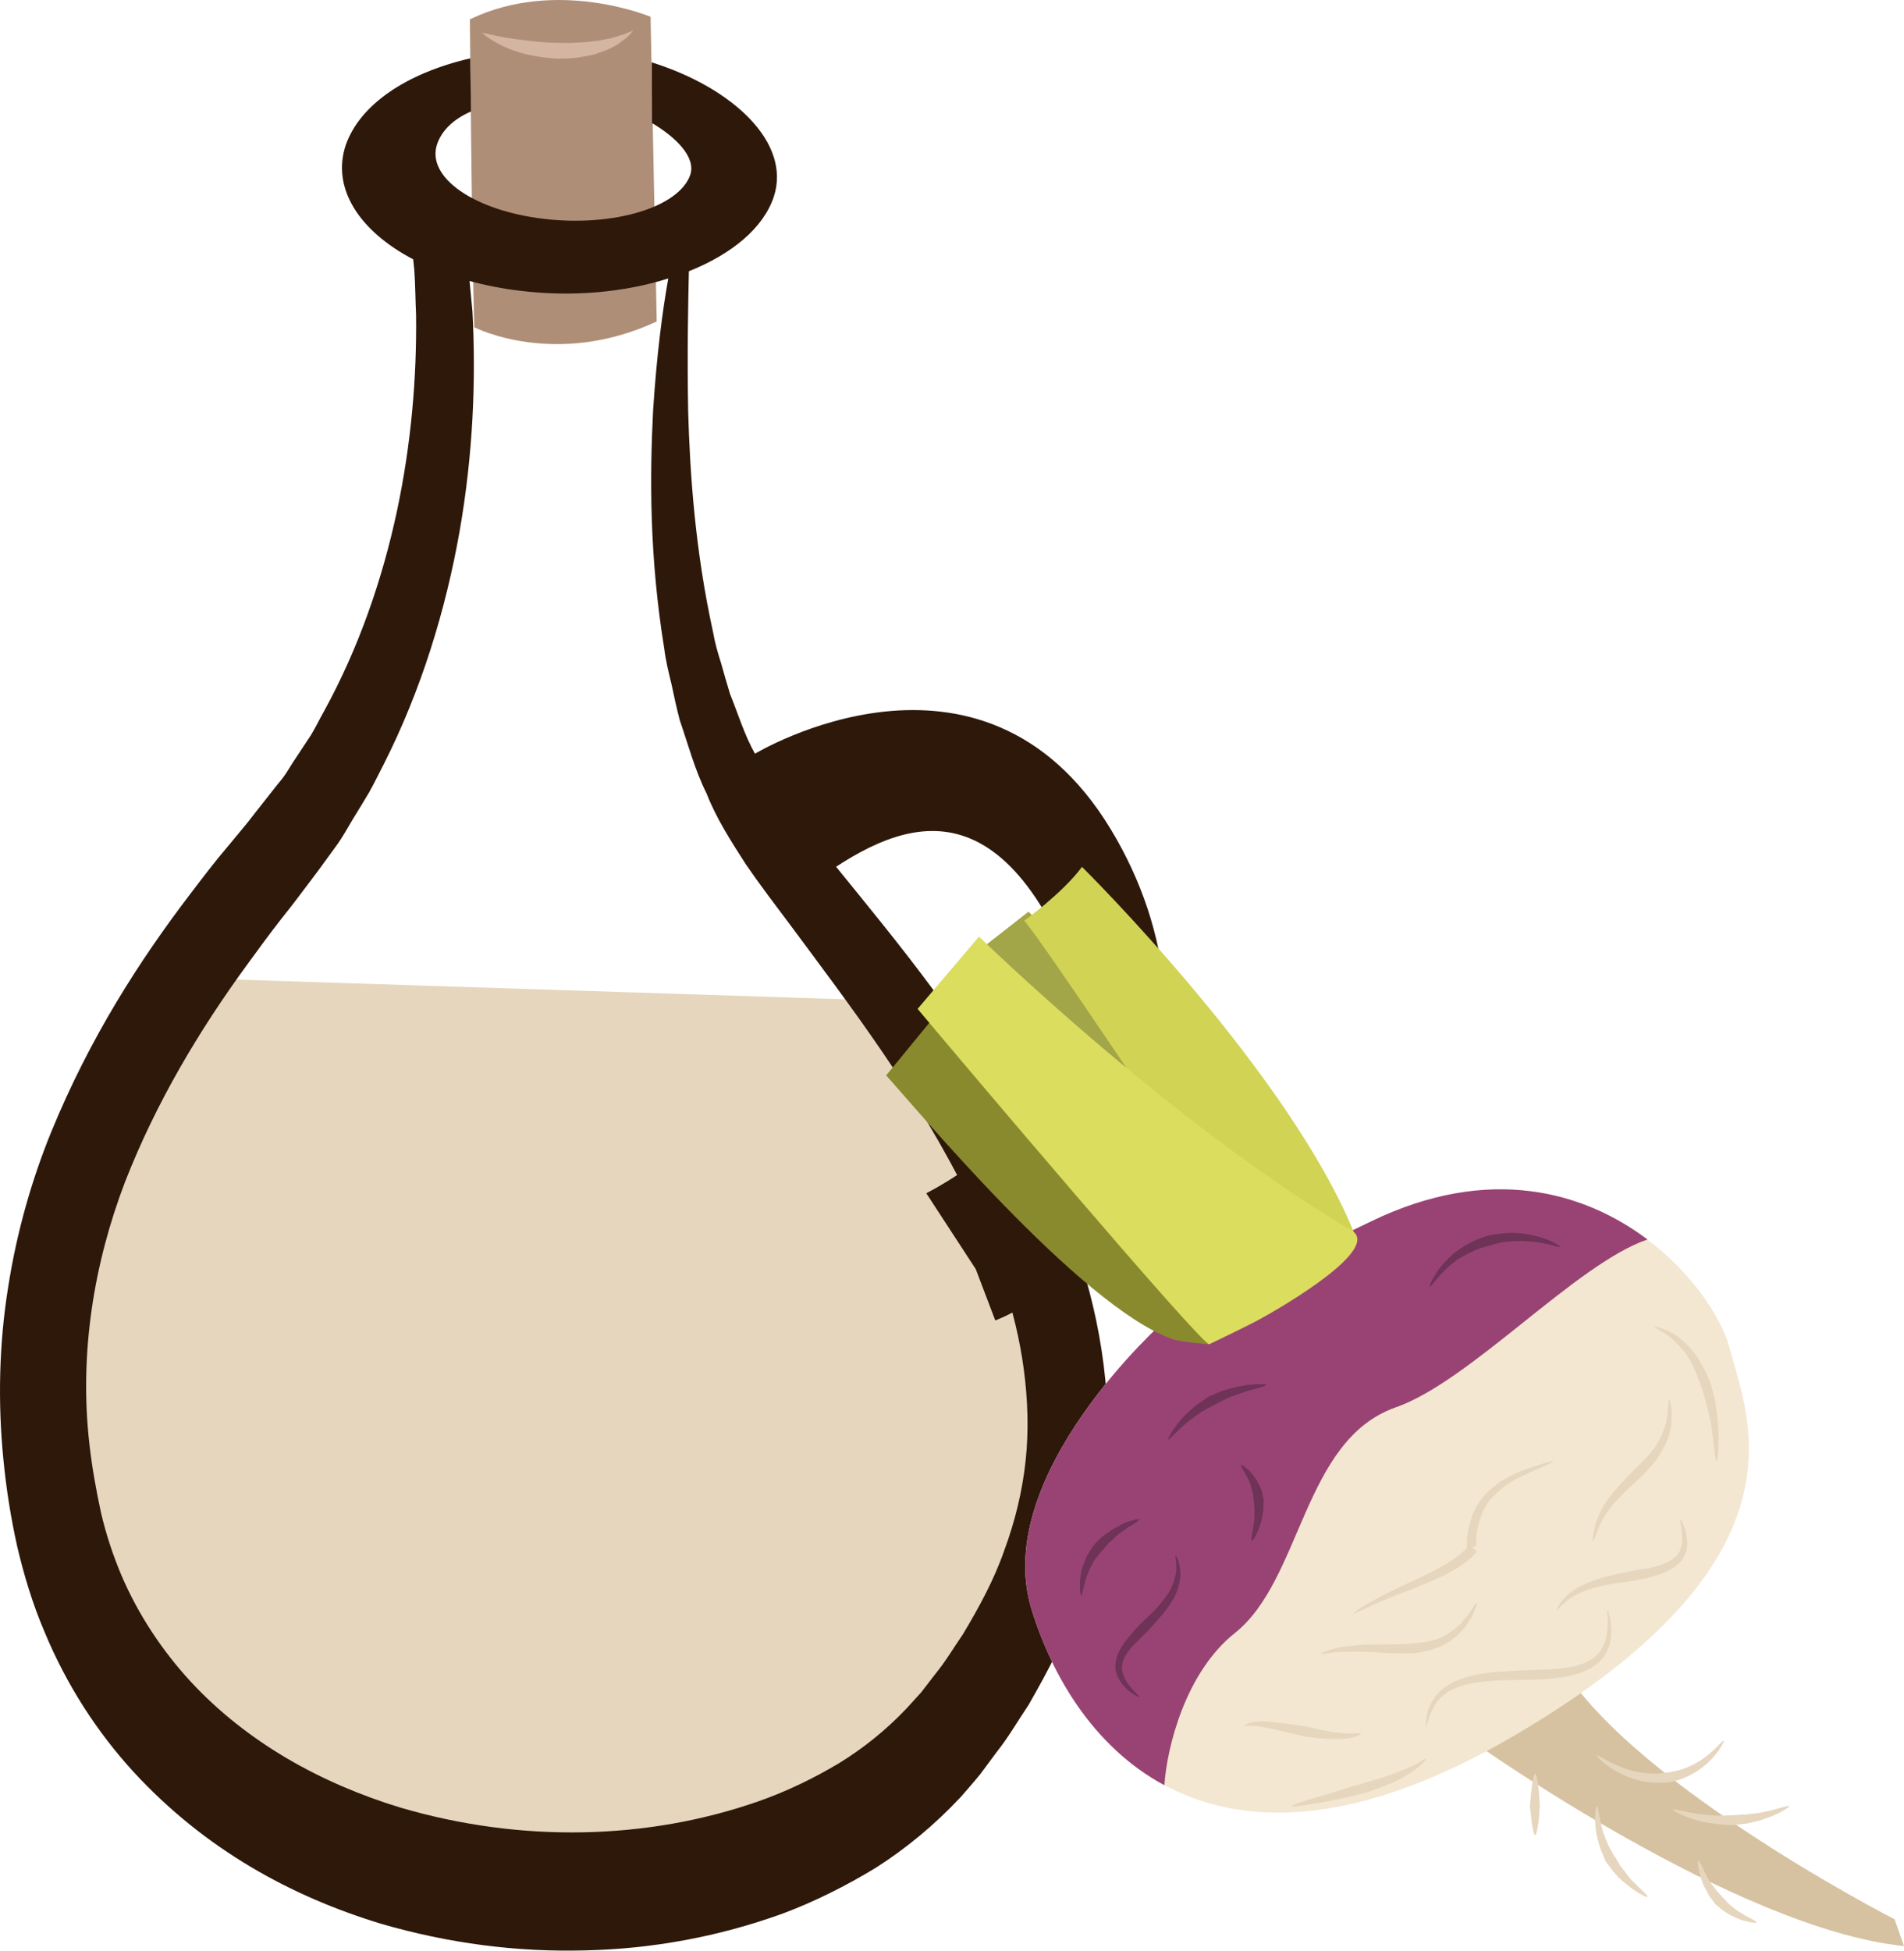 <?xml version="1.0" encoding="UTF-8" standalone="no"?>
<!-- Creator: CorelDRAW Home & Student X7 -->

<svg
   xmlns:dc="http://purl.org/dc/elements/1.1/"
   xmlns:cc="http://creativecommons.org/ns#"
   xmlns:rdf="http://www.w3.org/1999/02/22-rdf-syntax-ns#"
   xmlns:svg="http://www.w3.org/2000/svg"
   xmlns="http://www.w3.org/2000/svg"
   xmlns:sodipodi="http://sodipodi.sourceforge.net/DTD/sodipodi-0.dtd"
   xmlns:inkscape="http://www.inkscape.org/namespaces/inkscape"
   xml:space="preserve"
   width="52.695mm"
   height="53.971mm"
   version="1.1"
   style="clip-rule:evenodd;fill-rule:evenodd;image-rendering:optimizeQuality;shape-rendering:geometricPrecision;text-rendering:geometricPrecision"
   viewBox="0 0 5269.537 5397.08"
   id="svg69"
   sodipodi:docname="4130.svg"
   inkscape:version="0.92.4 (5da689c313, 2019-01-14)"><sodipodi:namedview
   pagecolor="#ffffff"
   bordercolor="#666666"
   borderopacity="1"
   objecttolerance="10"
   gridtolerance="10"
   guidetolerance="10"
   inkscape:pageopacity="0"
   inkscape:pageshadow="2"
   inkscape:window-width="640"
   inkscape:window-height="480"
   id="namedview71"
   showgrid="false"
   inkscape:zoom="0.2102413"
   inkscape:cx="102.59667"
   inkscape:cy="91.715725"
   inkscape:window-x="0"
   inkscape:window-y="0"
   inkscape:window-maximized="0"
   inkscape:current-layer="svg69" />
 <defs
   id="defs4">
  <style
   type="text/css"
   id="style2">
   <![CDATA[
    .fil2 {fill:#2D180A;fill-rule:nonzero}
    .fil11 {fill:#6E3357;fill-rule:nonzero}
    .fil8 {fill:#89892E;fill-rule:nonzero}
    .fil7 {fill:#994374;fill-rule:nonzero}
    .fil5 {fill:#A3A549;fill-rule:nonzero}
    .fil1 {fill:#AF8E77;fill-rule:nonzero}
    .fil9 {fill:#D0D354;fill-rule:nonzero}
    .fil3 {fill:#D3B5A1;fill-rule:nonzero}
    .fil4 {fill:#D6C2A1;fill-rule:nonzero}
    .fil10 {fill:#DADD5E;fill-rule:nonzero}
    .fil0 {fill:#E6D6BE;fill-rule:nonzero}
    .fil6 {fill:#F3E7D1;fill-rule:nonzero}
   ]]>
  </style>
 </defs>
 <g
   id="Vrstva_x0020_1"
   transform="translate(-7785.463,-11879.565)">
  <path
   class="fil0"
   d="m 8288,14585 c 0,0 -664,1251 -181,1889 483,637 2197,1201 2616,-411 0,0 35,-810 -488,-1415 z"
   id="path7"
   inkscape:connector-curvature="0"
   style="fill:#e6d6be;fill-rule:nonzero" />
  <path
   class="fil1"
   d="m 9086,11933 c 0,0 5,608 12,852 0,0 223,115 505,-16 l -17,-843 c 0,0 -259,-109 -500,7 z"
   id="path9"
   inkscape:connector-curvature="0"
   style="fill:#af8e77;fill-rule:nonzero" />
  <path
   class="fil2"
   d="m 10624,15921 c -9,84 -29,167 -59,248 -28,81 -70,158 -115,233 -25,36 -47,74 -75,108 l -40,52 -41,45 c -55,58 -119,110 -188,152 -69,41 -143,77 -220,104 -308,108 -658,116 -992,18 -217,-66 -424,-179 -582,-350 -78,-85 -144,-184 -191,-294 -23,-55 -42,-112 -56,-172 -13,-60 -25,-126 -32,-189 -29,-253 13,-502 98,-725 87,-223 207,-422 336,-599 32,-44 64,-88 97,-130 17,-21 33,-42 49,-63 17,-23 35,-46 52,-69 17,-23 34,-47 51,-70 17,-23 31,-49 46,-74 15,-24 30,-49 45,-74 14,-25 27,-52 40,-77 105,-207 172,-429 210,-643 38,-215 46,-422 36,-611 -3,-28 -5,-56 -8,-84 44,12 90,21 139,27 147,18 291,4 411,-34 -16,89 -32,211 -42,365 -9,179 -11,402 31,660 4,33 12,65 20,98 7,33 14,66 23,100 23,66 41,136 74,202 27,69 67,131 108,195 39,57 81,112 123,168 166,224 351,464 495,757 70,146 130,306 152,474 11,83 14,168 5,252 z m 210,-307 c -34,-221 -112,-408 -195,-570 -171,-322 -371,-558 -545,-773 -43,-53 -86,-105 -126,-155 -33,-50 -68,-95 -93,-151 -29,-51 -47,-111 -69,-165 -9,-29 -17,-58 -25,-86 -9,-28 -17,-56 -22,-85 -50,-228 -64,-439 -69,-611 -3,-166 0,-296 2,-388 118,-47 206,-119 235,-206 49,-149 -112,-301 -338,-372 1,64 1,161 1,168 64,38 122,93 106,143 -31,90 -212,145 -406,122 -193,-23 -325,-115 -295,-206 12,-36 43,-69 94,-91 0,-30 -2,-117 -2,-147 -177,41 -306,128 -345,241 -39,119 38,237 187,315 1,10 2,20 3,29 3,41 3,83 5,125 2,171 -13,355 -53,543 -40,187 -105,377 -201,552 -12,21 -23,44 -36,66 -13,20 -27,41 -41,62 -14,20 -26,43 -41,62 -16,19 -31,39 -47,59 -15,19 -31,39 -47,60 -17,21 -35,42 -53,64 -36,42 -71,88 -106,134 -141,185 -278,398 -385,659 -53,130 -95,275 -119,429 -25,155 -29,318 -13,478 8,81 20,158 38,239 19,81 43,160 75,235 62,150 148,281 247,389 199,216 438,345 684,420 189,55 378,79 565,74 187,-4 371,-38 548,-102 88,-33 174,-76 258,-127 83,-53 162,-118 235,-196 18,-21 36,-41 53,-62 l 46,-62 c 32,-40 59,-87 88,-130 54,-94 105,-190 141,-299 37,-108 63,-223 74,-340 10,-117 4,-234 -13,-344 z"
   id="path11"
   inkscape:connector-curvature="0"
   style="fill:#2d180a;fill-rule:nonzero" />
  <path
   class="fil3"
   d="m 9119,11970 c 0,0 7,1 19,4 12,3 28,6 48,10 20,3 43,6 68,9 24,3 51,5 77,5 13,0 26,1 39,0 13,-1 25,-1 37,-2 13,-1 24,-3 36,-4 10,-3 21,-4 31,-6 9,-3 18,-5 26,-8 7,-2 15,-4 20,-7 11,-4 18,-7 18,-7 0,0 -5,6 -13,15 -5,5 -11,9 -18,14 -6,6 -15,11 -24,16 -10,6 -21,10 -32,14 -12,4 -24,9 -38,11 -13,2 -26,5 -41,6 -14,2 -28,1 -42,2 -28,-2 -57,-5 -83,-11 -25,-6 -49,-14 -68,-23 -19,-9 -35,-19 -45,-26 -9,-7 -15,-12 -15,-12 z"
   id="path13"
   inkscape:connector-curvature="0"
   style="fill:#d3b5a1;fill-rule:nonzero" />
  <path
   class="fil2"
   d="m 9875,13965 c 0,0 627,-380 984,208 356,587 27,1224 -319,1360 l -54,-142 -137,-210 c 0,0 590,-289 349,-740 -242,-452 -536,-217 -751,-52 l -119,-371 z"
   id="path15"
   inkscape:connector-curvature="0"
   style="fill:#2d180a;fill-rule:nonzero" />
  <g
   id="_540971224">
   <path
   class="fil4"
   d="m 11864,16700 c 0,0 726,517 1191,564 l -26,-74 c 0,0 -771,-395 -943,-738 z"
   id="path17"
   inkscape:connector-curvature="0"
   style="fill:#d6c2a1;fill-rule:nonzero" />
   <polygon
   class="fil5"
   points="10902,15019 11096,14867 10632,14402 10481,14520 "
   id="polygon19"
   style="fill:#a3a549;fill-rule:nonzero" />
   <path
   class="fil6"
   d="m 11010,15533 c 0,0 -483,426 -370,798 113,372 490,843 1329,355 838,-488 655,-881 604,-1074 -49,-192 -424,-627 -993,-353 z"
   id="path21"
   inkscape:connector-curvature="0"
   style="fill:#f3e7d1;fill-rule:nonzero" />
   <path
   class="fil7"
   d="m 11647,15774 c 208,-72 499,-397 698,-465 -174,-131 -437,-209 -765,-50 l -570,274 c 0,0 -483,426 -370,798 54,179 169,381 368,488 7,-106 59,-313 195,-421 186,-148 188,-533 444,-624 z"
   id="path23"
   inkscape:connector-curvature="0"
   style="fill:#994374;fill-rule:nonzero" />
   <path
   class="fil8"
   d="m 11028,15584 c -257,-94 -714,-646 -790,-729 l 160,-195 436,374 418,463 -120,102 c 0,0 -82,-6 -104,-15 z"
   id="path25"
   inkscape:connector-curvature="0"
   style="fill:#89892e;fill-rule:nonzero" />
   <path
   class="fil9"
   d="m 11056,15063 c 0,0 -390,-586 -436,-636 0,0 106,-76 160,-149 0,0 581,574 758,1025 l -291,-17 z"
   id="path27"
   inkscape:connector-curvature="0"
   style="fill:#d0d354;fill-rule:nonzero" />
   <path
   class="fil10"
   d="m 11132,15599 c -30,-8 -689,-787 -807,-928 l 170,-200 c 0,0 527,515 1031,813 83,49 -178,205 -264,251 -32,17 -130,64 -130,64 z"
   id="path29"
   inkscape:connector-curvature="0"
   style="fill:#dadd5e;fill-rule:nonzero" />
   <path
   class="fil0"
   d="m 12235,16334 c 1,0 2,5 4,14 2,4 3,10 4,16 0,7 1,14 2,22 1,8 -1,16 -1,26 -1,4 -2,9 -3,14 -1,5 -2,10 -5,14 -6,20 -22,39 -41,51 -39,24 -83,29 -115,33 -31,3 -53,3 -55,3 -1,0 -24,1 -58,1 -34,1 -79,2 -122,12 -20,5 -41,13 -57,24 -16,12 -29,26 -35,40 -16,29 -18,52 -21,52 0,0 0,-6 0,-16 1,-5 1,-11 3,-17 2,-8 3,-15 8,-23 6,-16 19,-34 36,-48 17,-14 39,-24 62,-31 44,-14 90,-16 125,-18 34,-2 57,-3 59,-3 1,0 22,0 54,-2 30,-2 72,-5 105,-24 36,-18 49,-59 50,-89 0,-7 1,-14 1,-20 0,-7 -1,-11 -1,-16 -1,-9 0,-15 1,-15 z"
   id="path31"
   inkscape:connector-curvature="0"
   style="fill:#e6d6be;fill-rule:nonzero" />
   <path
   class="fil0"
   d="m 12436,16083 c 1,0 9,12 15,34 2,11 5,24 4,39 -1,15 -7,31 -18,44 -23,25 -54,34 -75,41 -22,6 -38,9 -38,9 -1,0 -17,3 -42,7 -23,3 -54,7 -84,16 -15,3 -29,9 -42,15 -13,6 -24,13 -33,20 -18,14 -27,27 -29,26 -1,0 5,-16 22,-34 8,-9 19,-17 33,-26 13,-7 28,-15 43,-20 30,-11 62,-18 86,-23 24,-5 40,-8 41,-8 0,0 15,-2 37,-6 20,-5 48,-13 67,-30 19,-18 20,-48 17,-68 -2,-21 -6,-35 -4,-36 z"
   id="path33"
   inkscape:connector-curvature="0"
   style="fill:#e6d6be;fill-rule:nonzero" />
   <path
   class="fil0"
   d="m 12406,15752 c 1,0 4,13 6,34 0,10 0,23 -1,36 -3,13 -5,28 -11,41 -4,13 -12,26 -19,38 -7,11 -14,22 -21,29 -14,17 -24,27 -25,28 0,1 -12,11 -28,27 -17,15 -38,35 -57,57 -19,22 -33,47 -41,67 -8,21 -12,35 -15,34 -1,0 0,-15 5,-37 5,-22 17,-51 35,-76 18,-25 39,-47 55,-64 15,-16 26,-27 27,-27 0,-1 11,-10 25,-25 7,-7 13,-17 22,-26 6,-10 14,-21 19,-33 7,-12 9,-24 14,-36 2,-12 4,-23 5,-33 1,-21 3,-34 5,-34 z"
   id="path35"
   inkscape:connector-curvature="0"
   style="fill:#e6d6be;fill-rule:nonzero" />
   <path
   class="fil0"
   d="m 11531,16344 c 0,-1 17,-15 46,-31 29,-17 69,-36 109,-55 40,-18 80,-37 108,-55 27,-17 43,-33 44,-33 0,-1 1,-1 3,-3 1,-2 6,-7 5,-6 0,0 0,0 0,0 v 0 c 0,-2 -1,-3 -1,-5 0,-4 0,-8 0,-12 0,-7 1,-14 3,-23 2,-16 7,-34 14,-53 8,-19 19,-37 34,-53 6,-8 17,-16 23,-21 8,-7 17,-14 26,-19 35,-22 71,-33 96,-41 26,-9 42,-13 43,-12 1,2 -15,10 -40,21 -24,11 -59,24 -90,46 -8,5 -15,12 -22,18 -9,9 -15,14 -22,21 -11,14 -20,31 -26,48 -6,17 -10,34 -12,49 0,7 -1,14 -1,20 0,3 0,6 1,8 0,1 0,2 0,4 v 0 c 0,0 0,0 0,0 l -8,2 c -4,0 -6,1 -5,0 l 1,1 1,1 2,2 c 6,6 9,8 10,10 -6,6 -10,11 -13,14 -2,2 -4,3 -4,3 -1,1 -19,18 -49,35 -30,17 -72,35 -113,51 -42,16 -82,32 -112,46 -30,13 -50,24 -51,22 z"
   id="path37"
   inkscape:connector-curvature="0"
   style="fill:#e6d6be;fill-rule:nonzero" />
   <path
   class="fil0"
   d="m 11552,16676 c 0,2 -9,7 -23,11 -15,3 -35,5 -55,4 -20,0 -40,-2 -54,-4 -15,-2 -25,-3 -26,-3 -1,-1 -42,-10 -83,-20 -21,-5 -40,-8 -56,-9 -15,-2 -24,2 -25,1 -1,-1 8,-10 25,-12 16,-3 38,-2 59,1 21,2 42,5 58,7 16,3 27,4 27,4 1,0 11,2 25,6 14,3 33,7 52,10 18,2 37,5 51,4 14,0 24,-2 25,0 z"
   id="path39"
   inkscape:connector-curvature="0"
   style="fill:#e6d6be;fill-rule:nonzero" />
   <path
   class="fil0"
   d="m 11732,16746 c 1,1 -6,11 -20,22 -14,12 -35,25 -56,36 -22,11 -44,19 -61,25 -17,7 -30,11 -30,11 -1,0 -14,3 -33,8 -19,5 -44,10 -69,15 -51,9 -101,18 -102,14 -1,-4 48,-19 97,-33 24,-7 49,-15 67,-21 19,-5 32,-9 32,-9 1,0 12,-4 30,-9 17,-5 39,-11 61,-20 21,-8 43,-17 58,-25 15,-9 25,-15 26,-14 z"
   id="path41"
   inkscape:connector-curvature="0"
   style="fill:#e6d6be;fill-rule:nonzero" />
   <path
   class="fil0"
   d="m 11873,16314 c 2,1 -3,15 -12,35 -5,9 -13,20 -20,32 -10,10 -19,23 -32,31 -11,11 -26,17 -38,24 -14,4 -27,10 -38,12 -23,5 -38,6 -39,6 -1,0 -18,1 -42,0 -24,0 -56,-3 -87,-4 -31,-1 -62,-1 -85,1 -23,3 -38,6 -39,4 0,-1 14,-8 37,-14 23,-6 55,-9 87,-11 31,0 63,-1 87,-1 23,-1 39,-2 39,-2 2,-1 16,0 37,-4 10,-1 22,-5 34,-8 12,-5 25,-10 36,-19 12,-6 21,-17 31,-25 8,-10 16,-19 23,-28 11,-18 19,-30 21,-29 z"
   id="path43"
   inkscape:connector-curvature="0"
   style="fill:#e6d6be;fill-rule:nonzero" />
   <path
   class="fil0"
   d="m 12536,15922 c -4,0 -7,-51 -15,-102 -5,-25 -11,-50 -16,-68 -5,-19 -10,-31 -10,-32 0,0 -4,-14 -12,-33 -7,-19 -19,-44 -35,-66 -17,-21 -36,-40 -53,-51 -17,-11 -31,-17 -30,-19 1,-2 15,1 35,10 20,8 43,26 63,48 20,22 34,48 44,68 9,20 14,34 14,35 0,1 5,14 9,34 4,19 8,46 10,72 4,52 0,105 -4,104 z"
   id="path45"
   inkscape:connector-curvature="0"
   style="fill:#e6d6be;fill-rule:nonzero" />
   <path
   class="fil0"
   d="m 12556,16696 c 2,1 -4,12 -14,27 -11,15 -27,34 -47,48 -10,8 -21,14 -32,20 -11,5 -21,10 -30,13 -19,6 -32,7 -32,7 -1,0 -5,1 -11,1 -6,0 -15,0 -26,0 -21,-1 -48,-6 -73,-16 -25,-10 -48,-24 -63,-36 -16,-13 -24,-22 -23,-24 1,-1 12,5 29,15 16,9 40,19 64,27 24,6 49,9 67,9 9,0 18,-1 23,-2 6,-1 9,-1 9,-1 1,0 12,-1 29,-5 8,-2 18,-5 28,-9 9,-4 20,-9 30,-15 20,-11 37,-27 50,-39 12,-13 21,-21 22,-20 z"
   id="path47"
   inkscape:connector-curvature="0"
   style="fill:#e6d6be;fill-rule:nonzero" />
   <path
   class="fil0"
   d="m 12737,16877 c 2,3 -32,24 -71,36 -9,4 -19,6 -29,8 -9,2 -18,5 -26,5 -15,2 -25,3 -26,3 -1,0 -3,0 -9,1 -5,-1 -12,-1 -20,-2 -17,-1 -39,-4 -60,-8 -43,-11 -82,-30 -80,-33 1,-4 42,9 83,13 21,2 42,4 57,3 9,0 15,-1 20,-1 5,0 7,0 7,0 1,0 11,-1 26,-2 7,1 15,-1 24,-2 9,-1 19,-1 28,-4 38,-6 74,-21 76,-17 z"
   id="path49"
   inkscape:connector-curvature="0"
   style="fill:#e6d6be;fill-rule:nonzero" />
   <path
   class="fil0"
   d="m 12345,17128 c -1,3 -34,-14 -62,-38 -7,-5 -13,-12 -20,-18 -5,-7 -12,-13 -16,-19 -8,-11 -14,-19 -15,-19 0,-1 -1,-3 -4,-7 -1,-4 -4,-10 -7,-18 -7,-13 -12,-34 -17,-53 -7,-40 -3,-79 1,-79 4,0 7,38 18,74 7,18 13,35 21,47 3,6 6,12 8,15 2,4 4,6 5,6 0,1 4,8 11,20 3,5 8,11 13,17 5,7 10,14 16,21 23,25 51,47 48,51 z"
   id="path51"
   inkscape:connector-curvature="0"
   style="fill:#e6d6be;fill-rule:nonzero" />
   <path
   class="fil0"
   d="m 12647,17199 c -1,2 -31,-1 -59,-14 -7,-3 -14,-7 -21,-11 -2,-2 -6,-3 -8,-5 -3,-2 -6,-4 -8,-6 -9,-8 -16,-13 -16,-13 -1,0 -6,-7 -14,-18 -4,-5 -8,-11 -11,-18 -4,-7 -8,-14 -11,-22 -13,-31 -16,-64 -13,-64 4,-2 14,29 30,55 4,7 9,13 13,18 4,6 8,11 13,16 7,8 12,13 13,14 0,0 5,5 12,13 2,1 4,4 6,6 3,2 5,4 8,6 5,4 10,9 16,12 23,16 51,26 50,31 z"
   id="path53"
   inkscape:connector-curvature="0"
   style="fill:#e6d6be;fill-rule:nonzero" />
   <path
   class="fil0"
   d="m 12034,16957 c -4,0 -7,-20 -10,-40 -1,-10 -2,-20 -3,-28 -1,-8 -1,-13 -1,-14 0,0 0,-6 1,-14 1,-8 2,-19 3,-30 3,-22 6,-44 10,-44 4,0 7,22 10,44 1,11 2,22 2,30 1,8 1,14 1,14 0,1 0,6 -1,14 0,8 -1,18 -2,28 -3,20 -6,40 -10,40 z"
   id="path55"
   inkscape:connector-curvature="0"
   style="fill:#e6d6be;fill-rule:nonzero" />
   <path
   class="fil11"
   d="m 11039,16184 c 2,-1 9,12 12,33 4,22 -1,52 -14,79 -14,26 -32,49 -47,65 -14,16 -24,27 -24,27 -1,1 -12,12 -28,28 -16,16 -38,37 -45,62 -8,26 7,53 21,69 14,17 26,27 25,28 -1,1 -15,-5 -33,-20 -8,-8 -18,-18 -25,-32 -8,-14 -11,-32 -7,-49 7,-34 30,-58 45,-76 15,-18 26,-29 27,-29 0,-1 11,-11 26,-25 15,-15 33,-35 48,-58 13,-22 21,-48 21,-68 0,-20 -4,-33 -2,-34 z"
   id="path57"
   inkscape:connector-curvature="0"
   style="fill:#6e3357;fill-rule:nonzero" />
   <path
   class="fil11"
   d="m 10939,16083 c 0,2 -6,7 -17,14 -5,3 -12,7 -18,11 -6,5 -13,9 -20,14 -6,5 -12,10 -18,16 -5,5 -11,9 -15,14 -7,9 -13,16 -13,16 -1,0 -7,6 -15,17 -3,5 -9,11 -12,18 -4,7 -8,15 -12,23 -14,32 -17,68 -21,68 -3,1 -8,-37 2,-75 4,-9 7,-18 10,-26 3,-9 9,-16 12,-22 7,-13 15,-21 15,-21 0,-1 7,-7 17,-17 5,-4 11,-8 18,-13 7,-5 14,-10 22,-14 7,-4 15,-8 22,-12 8,-3 15,-5 21,-7 13,-4 21,-6 22,-4 z"
   id="path59"
   inkscape:connector-curvature="0"
   style="fill:#6e3357;fill-rule:nonzero" />
   <path
   class="fil11"
   d="m 11220,15933 c 2,-2 7,2 15,9 4,3 9,7 13,12 4,6 8,11 13,17 4,6 6,13 10,19 3,6 6,12 7,17 2,11 4,19 4,19 1,1 1,9 0,21 1,12 -3,27 -6,42 -8,30 -23,55 -26,54 -4,-1 3,-29 7,-57 0,-15 1,-28 0,-39 -1,-10 -2,-17 -2,-18 0,0 -1,-6 -2,-16 -1,-4 -2,-9 -4,-15 -2,-6 -3,-13 -5,-18 -3,-6 -6,-12 -9,-17 -2,-6 -6,-10 -8,-14 -5,-9 -8,-15 -7,-16 z"
   id="path61"
   inkscape:connector-curvature="0"
   style="fill:#6e3357;fill-rule:nonzero" />
   <path
   class="fil11"
   d="m 11290,15711 c 1,5 -37,11 -72,24 -9,2 -17,7 -26,9 -7,4 -15,6 -21,10 -13,7 -21,11 -22,11 0,1 -2,2 -7,4 -4,2 -9,5 -16,8 -6,4 -15,8 -22,14 -8,5 -16,11 -24,17 -32,24 -57,56 -61,54 -3,-1 18,-39 48,-69 8,-7 16,-14 24,-21 7,-7 16,-12 22,-16 7,-5 12,-9 17,-12 4,-2 6,-3 7,-3 0,0 10,-4 23,-10 8,-4 16,-5 25,-8 9,-2 18,-6 28,-7 38,-8 77,-8 77,-5 z"
   id="path63"
   inkscape:connector-curvature="0"
   style="fill:#6e3357;fill-rule:nonzero" />
   <path
   class="fil11"
   d="m 12104,15330 c 0,1 -13,-2 -30,-7 -18,-3 -41,-9 -66,-9 -24,-2 -48,0 -66,3 -17,3 -29,8 -30,8 0,0 -13,3 -32,9 -18,7 -42,18 -63,32 -21,16 -40,34 -52,49 -13,15 -21,26 -22,25 -2,0 2,-14 13,-31 10,-18 28,-39 49,-58 21,-18 46,-32 66,-41 20,-8 33,-12 34,-12 2,0 14,-4 34,-5 20,-3 46,-3 71,1 26,4 50,12 67,19 17,8 28,15 27,17 z"
   id="path65"
   inkscape:connector-curvature="0"
   style="fill:#6e3357;fill-rule:nonzero" />
  </g>
 </g>
</svg>